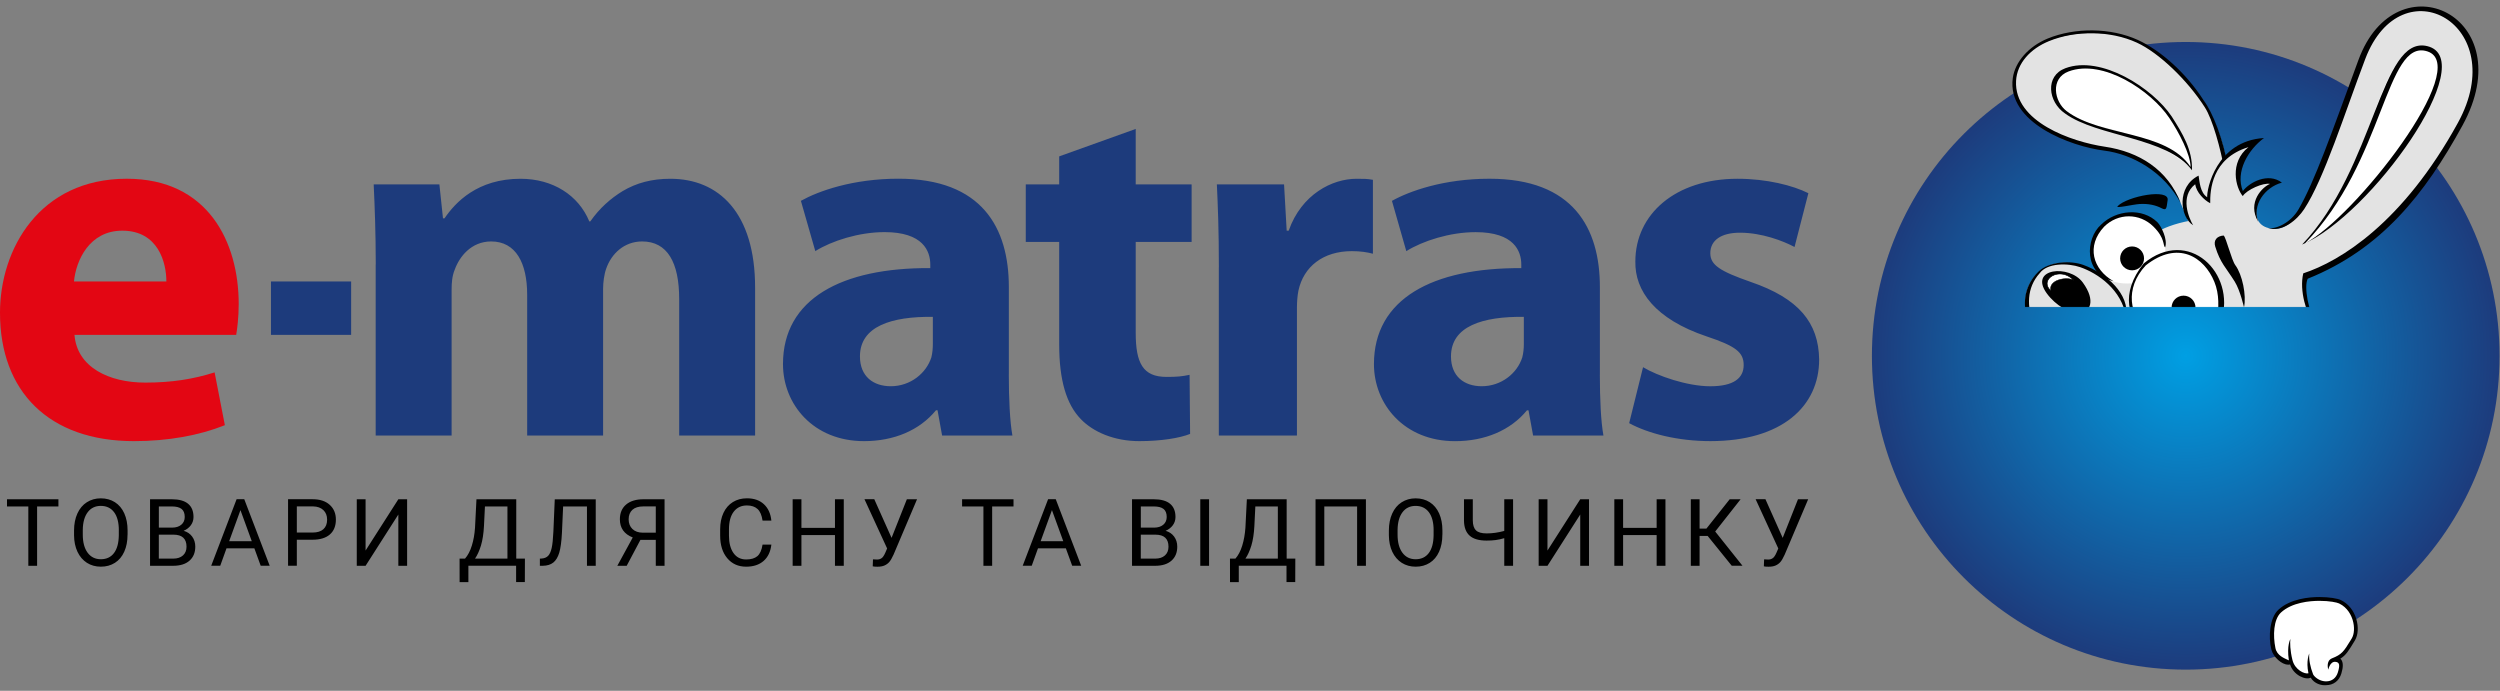 <svg xmlns="http://www.w3.org/2000/svg" viewBox="0 0 6753 1866"><rect x="0" y="0" width="6753" height="1866" fill="#808080" stroke="none"/><radialGradient id="a"><stop offset="0" stop-color="#009fe3"/><stop offset="1" stop-color="#1d3b7c"/></radialGradient><mask id="b" fill="#fff"><path d="m1700.775 947.6c0 191-63.2 367.3-169.8 509-5.4 7.2-10.8 15-16.2 23.4 12.9 92.7-104.2 295.3-219.8 356.7-57.7 30.7-106.6 25.9-114.2 28.8-7.7 2.9-27-46.5-39.9-61.6-21.2-24.5-33.2-42.2-43-38.9-58.4 20-171.5 32.7-247.5 32.7-272.2 0-511.8-130.7-666.9-330.2-31.1-39.9-96.1-9.6-126.4-50.6-110-148.9-30.7-148.6-10.8-208.5 27.2-82-40.9-169.9-40.9-260.9 0-292.6 148.3-550.6 373.8-702.9-25.9-80 67.6-154.9 134.3-175.9 190.1-59.8 196.3 39.5 274.4 33.6 21.5-1.6 43.3-2.5 65.2-2.5 149.2 0 289.3 38.5 411.1 106.2 9.7-82 168.3-293 325.6-166.6 218.2 175.2-75 368.5-20.1 455.1 83 131 131.1 286.4 131.1 453.1z" fill="#fff" fill-rule="evenodd"/></mask><circle cx="5904.1" cy="961.101" fill="url(#a)" r="847.7"/><g mask="url(#b)" transform="translate(5051.125)"><path d="m671.275 95.9c145.8 20.4 373.8 285.2 266.4 508.8-12 143.5-87.2 31.1-76.5 3.7 2.9-7.4-19.1-51.9-22-60.1-29.6-84.5-148.5-140.4-210.3-149-143.8-20.1-250.9-104.2-239.2-188s126.2-141.4 281.6-115.4zm-449.6 1321.4c20.7 57.8 75.4 126.8 127.2 123.3l24.8-127.1c-22.8-21.3-53.3-39.4-81.4-51.4-.2.7-.5 1.4-.7 2v.1l-.1.2c-.2.5-.5 1.1-.7 1.6l-.2.5c-.2.5-.5 1-.7 1.5l-.2.3-.8 1.5-.1.2-.9 1.5-.3.5-.9 1.5v.1c-.3.5-.7 1-1 1.5l-.2.3c-.3.5-.7 1-1.1 1.5l-.1.1c-.4.5-.8 1.1-1.2 1.6l-.1.1c-.4.5-.8 1.1-1.2 1.6l-.2.2-1.1 1.3-.1.2-.1.1-1.2 1.3-.4.4c-.8.9-1.7 1.8-2.5 2.7l-.4.4-1.2 1.2-.5.4-.9.8-.6.5-1.2 1.1-.8.7-.4.4-1.8 1.5-.1.1-1.1.9-1.1.9-.7.6-.7.5c-4.1 3-8.4 5.7-13 8.2-2.1 1.2-4.3 2.3-6.5 3.3-7.5 4.2-15.4 7.1-23.5 9.3z" fill="#e3e3e3"/><path d="m626.175 190.8c183.9 40 234.5 211.3 243.4 262.4 1.5 8.9-65.6-69.2-227.8-106.5-82.1-18.9-150.1-57.5-143.1-107.9s47.6-65.4 127.5-48z" fill="#fff"/><path d="m814.875 314.3c29.6 46.6 56.5 90.2 55 145.6-66.8-90.1-255.6-89.5-343.2-153.6-45.6-31.2-54.4-101.2 1.1-122 97-36.2 236.1 54.1 287.1 130zm-91.1-206.3c60.7 27.7 130.1 88.7 177.7 163.3 23.4 30.8 54 105.7 66.3 184.6l-2.7 2.4c-.3-1.6-6.7 5-7 3.4-11-60.3-32.3-139-53.6-171.9-46.7-73.2-124-147.2-183.3-174.5-72-33.1-165.9-33.5-237.8-4.1-49.7 20.4-86.2 59.4-88.7 107.4-5.8 110.4 150.2 164.4 239.3 177.6 93 13.7 170.3 61.7 205.2 152-44.8-83.3-129.4-131.8-206.7-141.4-88-10.9-263.5-74.7-246.6-196.2 6.1-43.3 42.3-85.2 94.5-106.6 73.6-30 169.7-29.6 243.4 4zm84.8 210.6c-49-72.9-178.7-160.6-272.1-125.6-49.7 18.6-39.4 81.3-5.1 107.3 91.7 69.5 269.2 51.7 334.7 150.7-.1-33.7-31.6-93.9-57.5-132.4z"/><path d="m374.875 1407.3c3.6-19.3 17.7-27.2 32-32 17.4-6 26.9 1.3 45.3 2 5 4.9 2.4 12.2 2.7 18.6 62.4-9.7 115.5-35.5 177.9-82.9l77.6-35.3 4.2-1.3c23.5 7.7 49 12.2 75 12.2 74.6 0 217-50.1 306.5-126l12.8 56.6c41.7 42.5 64.3 42.3 99 55.6l89.3 56.2 103.4 62.9 57.9 11.6s86.8 38 10.8 153c7.4-106.7-54.6-100.1-54.6-100.1-26.4.9-80.2 41.4-95.9 81.1-1.4 3.5-21.9-24.2-15.7-41.4l-92.3-68.8c32.5 130.6-14.6 311.9-116.4 398.3-245.4 51.2-483.9 41.8-563.7-71.2-29.9-76.3-52.1-152.6-36.9-228.9l-44 13.9c-2.6 15.8-23.8 30.5-57.3 34.4-21 8.3-43-2.9-44-32.2z" fill="#fff"/><path d="m646.675 1357.3c46.3-19.7 55.1-39.9 68.6-82.3 11.9-37.5-52.1-21.6-17.4-21.1 7.1.1-9.2 13.1-41.3 41.9-12.3 11.1 6.5 14.2-9.9 61.5z" fill="#fff"/><path d="m713.375 1278.5c2.9 0 5.7.1 8.6.2 21.4 6.3 44.3 9.9 67.6 9.9 9.5 0 20.1-.8 31.5-2.4 5.2.3 10.5.5 15.7.5-.1.3-.3.5-.4.8l-.4.8-.3.6-.3.8-.1.3-.3.7-.2.7-.3.9-.1.4-.2.8-.1.6-.1.5-.1.8-.1.5v.1l-.1 1v3.3c0 .4 0 .7.1 1.1l.1.6.1.9v.3l.2.9v.1l.1.6.1.6.2 1.1v.1l.1.2.2.9.3 1 .1.3.3.9v.1l.2.6v.1l.3.9v.1l.2.6.3.9.3.7.2.5.4.8c.4.9.8 1.7 1.2 2.6l.3.6.5 1 .1.2.3.6.3.6.3.6.7 1.3c-14 17.9-52.8 26.7-71.1 37-52.1 77.6-49.6 202.7-21.5 288.8-35.1 46.3-78.5 79.7-136.4 108.2-52.2-37-77-101.1-91.1-163.5 13-53.6 81.2-160.6 186.5-254.2-4.6-10.6-5.6-42 5.8-60.5z" fill="#009fe3"/><path d="m837.975 1284.8c-18.2 26.3 25.1 64.7 52.6 105.9 55.4-72 184.2-124.1 215.4-173.8 13.7-21.8-10.2-55.9-20.7-50.1-51.3 28.6-231.6 95.4-247.3 118zm-349.4-362.1c22.8 22.9 88.9 55.7 111.7 78.6 0 27.5-21.3 55.3-41 64.5-9 4.2-51.2 1.1-65.6-30.7-17.9-39.8-11.5-67.8-5.1-112.4z" fill="#fff"/><path d="m427.075 867.8c22.8 22.9 39.8 52.4 62.7 75.2 0 27.5-1.4 37.8-6.9 63.7-3.2 15.1-32.9 13.6-47.3-18.2-18-39.8-14.9-76.2-8.5-120.7z" fill="#fff"/><path d="m1092.275 618.1c44 1.4 76.1-47.1 105.2-118.3 100.8-246.3 160.3-550 355.2-459.2 248.3 115.6-114.1 623.3-373.9 704.4-20.2 91.1 46.9 200.3 136.5 186.1-13.9 43.1-70.1 57.4-102 52.1 36.3 23.9 56.8 27.1 78.2 28.1-24.4 33.8-80.4 88.1-129.9 71.9-57.5 118.3-273.6 205.4-372 205.4s-189.7-64.6-189.7-120.4 42.4-117.7 113.9-146.9c-16.3-11.4-28.6-24.9-37.6-39.6-29.3 22.1-39.4 27.6-107.1 13.3s-147.4-94.6-148.8-180.2c-.7-40.2 21.9-73.3 51.5-91.2 33.5-20.3 81-16.6 113.7.7 61.4 32.7 70.2 25.4 101.6 37.6 31-30.5 2.1-133.1 178.4-165.9-24.5-37.4-24.1-81.2 15.1-109.4 1.7 19.6 23.2 51.9 35.1 55.1 0-39.1 19.3-138.8 124.3-156-55.7 49.5-46.6 108.5-33.8 138.8 4-15.8 54.4-48 88.3-31.6-48.8 14.1-84.9 122.7-2.2 125.2z" fill="#e3e3e3"/><path d="m697.775 580.5c55.4 0 100.3 44.6 100.3 99.5 0 55-48 85.8-103.3 85.8-55.4 0-97.2-30.9-97.2-85.8-.1-54.9 44.8-99.5 100.2-99.5z" fill="#fff"/><path d="m826.075 677.1c65.5 0 118.7 56.9 118.7 127.1 0 24.9 3.1 49.6-8.6 68.1-21.2 33.7-68.6 52.2-110.9 52.2-65.5 0-117.9-50.1-117.9-120.3s53.2-127.1 118.7-127.1z" fill="#fff"/><path d="m574.975 763.2c36.1 49.7 19 80-7.3 82.8-26.2 2.8-66.6-21.2-90.1-53.6-49.5-68.2 61.3-78.9 97.4-29.2zm272.1 35.4c17.8 0 32.3 14.4 32.3 32.3 0 17.8-14.5 32.2-32.3 32.2s-32.3-14.4-32.3-32.2c-.1-17.8 14.4-32.3 32.3-32.3zm9.9 8.1c8.1 2.9 13.8 9.4 15.9 17.1-1.6-1.1-3.4-1.9-5.3-2.6-13.3-4.8-28 2.1-32.8 15.4-1.9 5.2-1.9 10.7-.5 15.7-9.8-6.3-14.3-18.7-10.2-30.1 5-13.4 19.6-20.3 32.9-15.5z"/><path d="m550.175 757.2c-17-11.1-69.8-1.6-61.2 28.4-34.6-31 24.9-68 61.2-28.4z" fill="#fff"/><path d="m490.275 787.8-1.9-1.7c-8.6-7.7-12.1-16.5-10.1-25 2.3-9.5 11.4-17.3 23.6-20.5 17.3-4.4 35.5 1.6 48.7 16l3.9 4.2-4.8-3.1c-10.6-6.9-37.1-5.9-51.8 5-5.6 4.1-11.5 11.4-8.3 22.6zm23-47.1c-3.7 0-7.3.5-10.9 1.4-11.7 3-20.3 10.4-22.5 19.4-1.3 5.2-.9 13.2 7.9 21.9-1.6-8.5 1.6-16 9.4-21.8 13.6-10 36.9-11.8 49.5-7-9.7-9-21.5-13.9-33.4-13.9z"/><path d="m1174.875 658c193.7-205.3 195.4-561.3 330.5-526.4 126.9 32.8-128.6 421.8-330.5 526.4z" fill="#fff"/><path d="m1167.275 660.6c197.8-207.9 211.6-566.6 338.1-536 147.3 35.6-152.6 458.1-338.1 536zm152.2-498.5c102-278.2 443.2-119.2 281 176.9-101.5 185.3-219.1 333.9-418 413.9-10.7 21.8 1.8 89.3 22.9 119 28.7 40.5 68 60.9 117.7 53-.5 54.5-68.7 68.1-94.9 63.1 15.7 18.6 43.9 21.2 72.9 19.8-14.5 45.2-81.5 93.9-136.7 74.6-68.8 155.5-358.9 268.7-508.7 170.1-58.9-38.8-74-83.7-45.7-142.5 18.8-39.1 51.5-70.6 91.3-88.2-11.4-10.1-17.8-18.5-27.1-30.5-18.8 14.1-43.7 17.6-68.9 15.3-9.1 50.4-49.6 93.5-108 48.1-9.2-7.2-15.9-27.3-18.3-37.3-15 24.8-42.1-19.2-46.9-27.5-18.2-40.1-19-100.8-8.3-131.7-10.9-41.6-6.8-86.7 31-124.1 28.7-28.4 87.2-31 121.6-18.5 63.1 22.9 125.8 79.1 115.6 141.4-11.2-74.3-76.7-119-124-135.3-33.4-11.5-89.2-11.8-109.5 16.3-71.1 78.6 1.5 207.8 82.5 243.5 41.7 18.4 92.5 25.2 131.2-4.1 94 122.2 234.2 112.3 316.8 45.5-14.8-11-23.2-27.5-22.7-48.3 8.9 18.8 19.1 31.4 31.7 40.6l.4-.4-.3.5c15.1 10.9 33.7 16.8 57.9 22.1-25.4 2.7-47.5-1.8-63.3-11.9-114.9 208.6-282.7 210.7-352.7 161.8-20.4-14.3-33-80.7 35.5-141.6-24.8 17.1-45.1 39.7-58.6 67.6-26.7 55.4-12.6 96.1 43 132.7 149.3 85.8 418.8-23.3 499.7-167.6 50.6 16.5 96.9-28.4 124.5-63.9-41.4-.3-64.5-18.8-88.1-38.3 40.6 6.8 94.6 1.7 113.4-40.8-44.8 4-85.3-24.1-110.2-59.2-19.4-27.4-40.1-90.7-28.7-137.8 99.9-32.8 269.1-136.1 417.7-406.6 145.9-265.4-152.4-430.1-250.2-172.7-56 147.5-111.2 323.9-165.1 405.9-18.9 28.8-59.4 63.9-98.4 50.7 22.8 5 62.8-15 83.2-50.2 43.2-74.4 88.7-204 161.8-403.4zm-732.1 842.1c-17.7-3.4-34.9-9.1-49.6-15.6-14.4-6.4-28.4-14.8-41.5-24.9-4.6 21-9.5 55.8 3.3 76.1 11.2 17.7 31.8 24.4 44 24.7 29.4.6 39.4-29.3 43.8-60.3zm-106.6-53.9c-19-17.8-35-39.1-46-62.1-2.5-4.4-4.9-9-7.3-13.6-5.5 30.7-2.9 73.4 12.7 107.8 5.7 12.4 28.7 45.9 37.7 15.3 3.8-13.4 4.1-28.5 2.9-47.4zm568.2-350.8c-31.5-53.5 12.2-95.4 31.7-102.7-17.8-4.1-63.3 15.8-73.6 32.9-19.1-22.3-37-90.7 15.4-132.3-100.3 30.6-103.7 117.5-103.4 151.5-16.9-8.5-37.1-29.3-40.6-51.2-42.2 33-16.8 91.9-5.5 110.7-36.1-22.2-45-104.1 14.7-134 2.8 16.1 3.9 45.8 23.3 58.4-1.8-20.1 23.7-152 153.4-160-42.5 31.4-78 90.8-57.1 143.3 17.8-23.6 68.1-51 105.5-22.8-46.8 12.6-81.3 61.4-63.8 106.2zm126.4 57.5c132.2-67.2 454.5-478.8 330-518.3-112.2-35.7-115.8 298.7-330 518.3z"/><path d="m708.075 665.7c17.8 0 32.3 14.4 32.3 32.3 0 17.8-14.5 32.2-32.3 32.2s-32.3-14.4-32.3-32.2c0-17.9 14.5-32.3 32.3-32.3zm4.8 7c14.8 5.3 17.4 7.4 19.5 15-13.9-9.1-49.2 4-42.7 23.8-14.7-17.6 8.5-44.1 23.2-38.8z"/><path d="m802.575 1125.6c-.7.3-25.4 15.5-40.3 32.2 6.3-18.7 21.6-30.9 37.2-39.1-44.5-63.7-207.2 84.9-75.1 84.2 51-.3 93.9-3.9 162.8-60.8-22.5-31.4-51-31-84.6-16.5z" fill="#e30613"/><path d="m854.975 1482.9c-22-6.7-17.4 49.3-14.3 51.7 10.9 8.4 152.5 43.9 170.3 38 22.4-7.5 26.3-38.7 21.5-47.9-5.7-11.1-55.5-9.8-97-18.2-38.9-7.9-69.6-26-80.5-23.6z" fill="#009fe3"/><path d="m854.775 1522.3c1.1-.3 3.4-1.1 6.4-2.2 10-3.5 27.3-9.6 33.9-9.6 3.8 0 6 1.5 6 4.9v.5c-.2 2.4-1.9 5.1-3.6 7.8l-.4.6c7.7-.2 15.1-2.2 22.7-4.3 1.9-.5 3.8-1 5.4-1.5 6.3-1.7 9-.9 9.7 1.8.8 3-1.4 4.3-4.3 6.1-2.1 1.3-5.1 2.6-5.1 2.9 0 .7 1.6-1.3 6.5-1.3 1.1 0 5.3-.9 9.5-1.7 7.2-1.4 15.1-2.5 18.2.8 1.2 1.3 1.8 2.8 1.5 4.6.4-.2.9-.3 1.4-.4 4.8-1.3 10.8-2.9 16.1-2.9 7.8 0 14 3 14 13.1 0 .8.2 1.5.4 1.9.5.8 1.7 1.3 3.2 1.5 2.1.3 4.6.1 7.2-.4 4.5-1 8.7-2.9 10.6-4.7l5.4 5.4c-2.8 2.8-8.6 5.5-14.4 6.8-3.4.7-6.9 1-10 .5-3.7-.5-6.7-2.1-8.6-5.1-1-1.6-1.6-3.6-1.6-5.9 0-4.2-2.8-5.5-6.3-5.5-4.4 0-9.8 1.4-14.1 2.6-5 1.3-8.9 2.4-11.3.7-2.3-1.7-2.7-3.9-.7-7-2.1.2-5.9.9-9.5 1.6-4.5.9-8.5 1.8-11 1.8-10.6 0-14.1-2.7-14.1-6.4 0-.3 0-.6.1-.9-8.3 2.2-16.6 4.1-25.7 3.4-3.4-.3-4.7-2.1-4.5-5.1.2-2.1 1.7-4.6 3.3-7.1l.6-.9c-7.1 1.4-19.8 5.9-27.8 8.7-3.1 1.1-5.5 1.9-6.7 2.3zm72.7-.1c-.2-.6-.2-.6-.2-.3.3.9.5 1.6.2.3zm26.6 10-.1-.1c.2.3.3.4.1.1z" fill="#fff"/><path d="m1050.275 1487.1c24.8-66.5 58.8-122.7 18-133.5-35.2-9.3-67.4 89-75.4 132.3 25.1 6 45.3 3.1 57.4 1.2z" fill="#e30613"/><path d="m1058.475 1466.1c13.4-33.1 26.8-62.4 28.6-83-28.9 10.3-45.4-6.9-49.5-12.6-14.5 19-27 50.4-35.4 78.2-4.7 13.1 46.6 27.9 56.3 17.4z" fill="#009fe3"/><path d="m696.875 1362.3c-33.4 47.8-82.1 81-122.5 169.8-31.1 68.3-25.9 101.2-36 61.5-6-23.9 40.5-97.1 71.1-141.5 12-17.4 67.1-74.8 87.4-89.8zm26.4-20.2c-9-9.4-13.4-64.5 6.8-52.7 9.1 5.3 1.2 14.9-.1 24.5-1.9 15.9-3.2 31.9-6.7 28.2z" fill="#fff"/><path d="m680.775 1618.6c13.2-32.4 13.8-77-29.3-86.1-44-9.3-81.4 21.2-88.3 53.3-15.7 73.7 59.5 91 105.7 74.4l-4.6-28.6c-21.2 2.6-76.4 3.5-71.8-28.5zm-78.6-41.6c3.2-10.1 18.2-22.3 34.8-18.8 18.1 3.8 15.5 19.9 13.5 29.5z" fill="#e30613"/><path d="m1011.875 1591c-49.7-6.5-133.1-23.8-176.2-44.8-9.4-4.6-18.7-27.9-2.3-58.5-6 20.9-4.6 49.5 1.5 51.9 44.4 17.6 147.4 44.6 178.5 42.7 9.3-.6 29.4-14.9 28.8-49.2.9-.2 8.9 22 1.2 38.6-4.6 10-21.3 20.6-31.5 19.3zm-22.4-107.7c6.6-34.6 19.2-70.3 33.7-102 8.6-18.8 35.7-37.3 52.9-30.2 8.4 3.4 16.9 9.1 15.9 27.9 63 4.2-3.6 76.8-29.8 111.6-10 13.3-1.7 20.1 13.1 23.7l-6.3 16.1c-17.8-6.7-18.2-20.5-13.6-37-37.1 6.2-153.9-10.6-209.4-44.3 34.7 11.1 106.2 28.5 143.5 34.2zm100.5-93.2c-5.5 30.2-24.1 65.3-34.1 94.4h.1c7.9-12.8 69.8-91.5 34-94.4zm-7.8-.1c-15.6 4-31.3 0-44.4-13.4-15 21.7-24.2 47.5-31.8 72.5-3.3 10.9 40.9 21.5 49.2 14.7 9.9-24.1 21.9-48 27-73.8zm-37.4-22.3c9.6 12.8 23.8 17.1 38.6 12.5.7-28.6-25-27.6-38.6-12.5zm6.8 105.3c-14.7 2.3-37.3-3.3-48.6-13.4-2.1 7.7-4.1 15.5-5.7 23.4 16.7 3.5 33.4 3.3 50.1.7 1.4-3.6 2.8-7.2 4.2-10.7z"/><path d="m1067.975 1360.6c-19.8 16.9-25.5 30-41 64.1-11.9 26.2-12.2 72.1-20 47.9-2.9-9 19.7-73.5 31.5-90.6 4.6-6.6 18.9-20.6 29.5-21.4z" fill="#fff"/><path d="m776.675 600.6c9.5 9.5 28.5 46.2 20.6 67.7-6.4-5.2.5-24.4-31.3-56-37.6-37.3-95.7-37.3-133.4 0-49 52-30.9 115.5 25.4 147.3-81.5-19.2-76.1-115.5-33.8-152.7 40.6-40.3 111.8-46.6 152.5-6.3zm-107.7-43.7c-7 7.2 40.8-4.7 59.5-5.8 23.6-1.4 43.2 3 59.1 11.3 14.7 7.8 13.3-1.5 16.5-21.7 5.2-32.6-108.9-10.7-135.1 16.2zm286.4 79.3c-17.8 1.3-28.1 12.4-22.7 29.9 13.7 44.6 28.9 56.5 52.6 94.5 15.1 24.2 25 70 25.1 69.4 7-32.3-4.6-88.2-23.4-113.6-10.3-13.8-25-75.1-31.6-80.2zm-6.1 230c-22 76.1-136.9 76.5-200 34.6-52.5-34.9-74.8-107.7-9.9-189.1 121.3-100.1 249.9 26 209.9 154.5zm-204.3-149.3c-58.3 62.5-42.8 137.8 2.9 172.2 46.7 35.2 152.3 55.7 188.5-24.3 6.6-31.7 7.5-70.3-6-103.3-27.6-67.5-98.4-113.5-185.4-44.6zm566.5 814.4h-.6c-2.8-.3-4.8-2.9-4.5-5.7 3.1-27.9 8.4-54.2 37.4-68.4 2.5-1.2 5.6-.2 6.9 2.4s.2 5.6-2.4 6.9c-24.4 11.9-28.7 34.4-31.7 60.3-.3 2.5-2.5 4.5-5.1 4.5z"/><path d="m1437.775 1404.6c-60.2-20.1-214-129.2-246.8-140-26.9-8.9-49.3-21.4-67.6-37.1 4.2-9.5-11-28.8-13.8-38.2-2.3-7.6-5.3-19.3-9.3-25.7l-.8-3.8-2.7 2.4-.1.1-.2.2-.5.4-.1.1-.1.1-.4.3h-.2l-.1.1-.1.1-.1.1-.1.1-.3.3-.1.1-.1.1-.1.1-.2.2-.1.1-.1.1-.1.1-.1.1-.1.1-.2.1-.1.1-.1.1-.1.1c-3.7 3-7.4 6-11.3 9 .9.1 1.7.3 2.5.6 11.3 4.3 10.4 9.7 13.1 18.6.8 2.8 2.6 6.2 4.2 9.8l3.6 15.9c-.2.5-.4 1-.7 1.5-154.9 89.5-190.3 152.5-221.2 151.6-12.5-.4-55-66.3-41.8-85.3 1.1-1.5 3-3.3 5.6-5.3l-7.5 1.5h-1.3l-.6.1h-.1l-.5.1h-.4l-.3.1-.3.1h-.1l-.8.2h-.1l-.3.1h-.6c-1.6.3-3.2.6-4.8.8 1.3.4 2.6.9 3.8 1.4-4.2 9.6-2.2 22.7 2.8 36.5-1.1 1.3-2.3 2.6-3.6 3.9-43.8 34.2-154.7 51.6-116.4-44.4 3.6.1 9.7-.2 17.4-.7-5.3-1.3-10.5-2.7-15.6-4.3h-.1l-1.5-.5h-.1l-1.7-.5h-.1l-.3-.1h-.1l-.3-.1h-.1l-.2-.1h-1.4l-.2-.1-.8 1.3c-4.1 6.7-6.9 14.8-8.4 23.2-2.1 3.8-4.6 7.4-8.1 12.1-8.1 10.8-26 22.9-43.9 31.3 4.9-9.5 1.8-38.3 4.1-43 1.1-1 19.8-20.5 36-33.2-1.4-.6-2.9-1.3-4.3-2-4.2 3.8-9.7 8.7-16.3 14.5-4.4 3.9-9.2 8.2-15.3 13.6-2.2 1.9-3.8 4.5-5 7.5-41.8 23.9-91.5 57.7-106.1 64.5-27.5 12.8-55 21.3-84.1 26.3v-.6c1.7-21.4-12.9-13.9-28.2-17-18.5-3.7-31.6-3.4-46.2 9.2-6.4 5.5-11.2 13-13.2 23.5-21.7-18.9-47.7-34.3-67.4-43.5-2.3-1.1-4.5-2.1-6.8-3.1.2-.9.5-1.8.7-2.7h-7.9c-.6 2.4-1.3 4.5-2 6.1-15 36.3-63.2 51-100 52.1h-1.9v13.1h2.1c9.7-.3 20.2-1.8 30.6-4.5 14.5 34.7 40.5 69.3 58.5 86.7 19.3 18.7 43.5 33 67.7 33.3.9 10.6 3.8 19.9 9.6 26.9 20.4 24.5 74.8 5 91.7-14.3 3.1-3.6 5.6-7.8 6.9-12.4 13.8-6.7 25.1-8.8 35.3-7.7-12.8 91.9 7.1 177.6 39.6 224.9-.5-.5-1-.9-1.5-1.4 14.4 41.4 36.5 79 66.1 112.7 7.8 102.3-5.4 238.7-44.9 285.3 14.5 36.7 138.4 83.1 194.9 40.5-45.6-112.5-2.2-230.4 29-268.3 5.2 3 44.8 3 66.6 2.5 23.6 54.3 37.7 176.6 9.7 265 65.6 26.6 161.1 6.3 182.3-49-39.1-101.4-42.6-176.7 11.3-251.8 15-20.8 38.1-44.4 59.2-68.9 6-4.1 24.5-17.8 30.9-20.2 66.2-24.7 66.8-119.3 83.9-181.9 17.9-65.4 21.2-118.9 6-183.3 18.9 10.5 51.9 38.5 80.4 66.2 13.6-33.8 213.7-78.7 135.4-104.8zm-673.5-42.5c-13.9 22-23.3 46.6-29.4 71.8-17 70-10.3 151.9 9.6 214-17 22.2-36.1 41.4-57.8 58.5s-60.5 37.6-76.4 41.2c-21-4.9-40.5-37.5-54.4-64.7-13.3-26.1-21.3-51.6-28.2-80.3-1.5-6.2-.9-14.2.8-20.1 26.8-91.2 111.8-177.3 177.6-236.7 16.4 18.6 38.1 18 58.2 16.3zm-419.8 170.1c-21-1.6-41.7-14.8-58.5-31-20.7-20-45.7-52.1-49.6-83 23.1-9.3 44.1-24.6 55.2-45.2 22.4 7.2 53.9 21.6 78.7 40.5-4.5 31.1-24.2 80.7-25.8 118.7zm95.2-6.8c-.1 10.6 1.8 18.8-6.2 27.9-10.5 7.2-38.3 16.9-60.1 13.5-41.3-6.4 5.5-128.9 5.2-158.7 1.6-8.7 5.6-14.8 10.7-19.2 12.8-11.1 22.6-9.8 38.6-6.5 10.6 2.1 24.2-5 23.2 7.9-.2 1.9-.3 3.8-.2 5.8-5 25.2-10.8 76.7-11.2 129.3zm12.9 8.9c-7.4-45.1-3.3-90.6 5.6-135.1 30.6-5 59.3-13.9 88-27.2 7.3-3.4 36.4-19.8 43.7-23.8-27.3 23.1-51.7 59.2-63 82.2-16.3 33.3-31 62-36.5 90.6-12.9.7-25.4 6.5-37.8 13.3zm848.1-40.8c-22.7-24.1-70-64-94.9-69.6 16.7 67 15.8 133.6-2.4 200.2-17.1 62.4-14.8 117.2-76.6 164.4-65.2 49.7-395.6 85.1-520.4 20.8-23.1-11.9-50-30.1-62.8-48.7-117.2-169.3-13.4-376.2 103.5-453.1-1.8 8.4-2.4 19-3.8 30.7-.7 5.7-3.4 18-.1 20.3 3.8 2.6 15.9-3.3 20.5-5.4 15.5-7.2 27.3-14.3 37.5-25.6.3 2.3.7 4.5 1.1 6.7.3 1.4.7 2.7 1.1 3.9-73.9 66.1-147.3 143.2-181.1 240.6-3 8.6-4.3 16.5-2.2 25.3 6.9 29.2 15.4 55.3 29.2 82.4 10.6 20.8 41.6 77 68.9 72 29.3-6.6 144.2-79.3 141.6-111.5-28.8-96.7-32.9-192.6 16-280.7 19.8-9.4 47.1-18.5 64.7-32.2 13.4 28.4 36.3 55.9 42.6 56.2 16.2 1 101.3-78.3 116.4-89.6 52.5-39.7 74.3-51.1 116.8-69.2 19.6 17.2 43.5 31 72.6 40.5 32.7 10.8 179.8 128.9 226.8 128.1-57 11.3-85.6 20.6-115 93.5z"/><path d="m1437.275 1574.4c-58.6 10.7-78.8 25.8-109.8-15.4s-35.6-94.7 6.2-136.4c41.9-41.7 172.1-45.4 166.3 59.8-3.5 64-34.4 86.8-62.7 92z" fill="#fff"/><path d="m1372.175 1591.3c-19.1 0-33.2-8.5-48.8-29.2-36.2-48.2-33.6-103 6.7-143.1 17.5-17.5 49.7-28.8 81.8-28.8 30.1 0 55.8 9.6 72.4 27.1 15.3 16.2 22.3 38.2 20.8 65.3-4.1 74.4-43.7 92.6-67 96.8-10.5 1.9-19.9 4-28.1 5.8-15 3.4-26.9 6.1-37.8 6.1zm39.7-190.8c-29.6 0-58.9 10.1-74.6 25.8-43.5 43.3-31.5 95.4-5.8 129.7 15.7 20.9 27.5 25.1 40.6 25.1 9.8 0 21.2-2.5 35.7-5.8 8.4-1.9 17.8-4 28.5-5.9 20.3-3.7 54.8-19.9 58.5-87.3 1.3-24.2-4.7-43.6-18-57.7-14.5-15.4-37.6-23.9-64.9-23.9z"/><path d="m1325.875 1664.4c29.1-11.8 158.5-64 141-156.5s-107-37.5-139.4 13.1c-11.1 17.4-41.6 88.4-68 89.4 41.4-1.5 62.1 8.8 67.1 41.3-.1 4.3-.3 8.6-.7 12.7z" fill="#e3e3e3"/><path d="m1320.375 1672.2.5-8.2c.3-3.9.5-7.9.7-11.9-4.2-26.3-19.4-36.6-54.3-36.6-2.4 0-4.9 0-7.4.1l-.4-10.3c17.8-.7 41.4-45.3 54-69.3 4.1-7.7 7.3-13.8 9.8-17.7 20.5-32.2 62.6-65.4 97.5-65.4 18.7 0 42.8 9.4 51.2 54.1 8.3 44-9.9 107.8-143.9 162.1zm-40.7-66.5c31.9 2.7 47.7 16.7 52 45.3l.1.5v.5c-.1 1.5-.1 3-.2 4.5 95.9-40.4 140.9-91.4 130.3-147.6-5.7-30.4-19.6-45.7-41.1-45.7-30.9 0-70.2 31.5-88.9 60.7-2.3 3.6-5.6 9.8-9.4 17-11.1 21-26.3 49.8-42.8 64.8z"/><path d="m1326.675 1692.5c-21.6 23.9-50.8 18.2-74.6-13.8-23.8-32.1-29.5-49.6-7.9-73.5s61.6-23.4 85.4 8.6c23.8 32.1 18.7 54.8-2.9 78.7z" fill="#fff"/><path d="m1296.975 1712.4c-16.9 0-34.3-10.9-49-30.6-24.4-32.9-31.8-53.2-7.6-80 10.6-11.8 25.9-18.5 41.9-18.5 19.7 0 38.5 10 51.5 27.5 23.3 31.4 22.4 56.9-3.2 85.2-9.8 10.7-21.4 16.4-33.6 16.4zm-14.7-118.9c-13.3 0-25.4 5.4-34.2 15.1-18.1 20-16.4 33.8 8.2 67 12.7 17.1 27.1 26.5 40.7 26.5 9.4 0 18.1-4.4 26-13 18.5-20.5 26-40.6 2.6-72.2-11.1-14.9-26.9-23.4-43.3-23.4z"/><path d="m294.875 1326.2c3.4-29.1 0-50.6-6.7-72.8-23.7-78.9 53.3-102.6 53.6-142.9.2-40.3-48.6-33.8-67.1-19.5-32.4 25.1-40.7 51.6-46.1 83.5-22.7-27.7-51.7-39.5-98.2-24.6-39.7 12.7-42.3 43.5-27.5 62.1-28.9 6.9-43.8 45.7-22.6 66.5-33.5 21-11.6 80.8 18.5 110.1 15.3 14.9 40 28.5 69.1 33 1.1 31 47.8 35 75.1 25.9 23.9-7.9 45.8-31.1 57.8-54.5 18.4-36.1 15-66.8-5.9-66.8z" fill="#fff"/><path d="m214.875 1456.8c-14 0-28.2-2.9-38.2-9.9-7.6-5.3-12.2-12.4-13.6-20.9-26.1-4.7-50.7-16.9-67.9-33.7-20.1-19.6-39.7-56.5-36.5-86.2 1.3-11.9 6.1-21.6 14.2-28.4-7.3-9.8-9.5-22.8-5.9-35.9 4.1-14.7 14.7-26.9 28-32.5-5.5-9.7-6.9-21.1-3.8-31.4 4.5-14.8 17.9-26.5 37.7-32.8 40.5-13 71.5-7.2 96.6 18.4 6.3-30.9 17.1-54 46.1-76.4 13.9-10.8 40.5-16.5 57.9-8 8 4 17.5 12.6 17.401 31.5-.1 17.2-12.2 31.2-25.1 46-20 23-42.6 49.2-28.7 95.4 7.5 24.9 9.7 45.4 7.4 69.8 5.4 1.3 9.8 4.5 12.8 9.4 8.3 13.6 5.3 38.1-8 64.1-13.8 27-37.6 49.3-60.7 57-8.6 2.8-19.1 4.5-29.7 4.5zm-47.7-308.3c-10.7 0-22.4 2.1-35.3 6.2-21.2 6.8-28.6 18-31.1 26.1-2.8 9.3-.6 19.7 6 28 1.1 1.4 1.4 3.2.8 4.8s-1.9 2.9-3.6 3.3c-12.8 3.1-23.5 13.9-27.3 27.5-3.2 11.7-.6 22.8 7.1 30.4 1.1 1.1 1.7 2.6 1.5 4.2-.2 1.5-1 2.9-2.4 3.8-8.2 5.2-13 13.3-14.2 24.3-2.5 23.3 11.9 56.8 33.5 77.9 16.3 15.9 41.1 27.7 66.3 31.6 2.4.4 4.2 2.4 4.3 4.8.3 7.2 3.4 12.8 9.6 17.2 14.4 10 41.2 9.9 58.8 4.1 20.7-6.9 42.2-27.3 54.9-52 13.1-25.6 13.6-45.6 8.4-54.1-2.2-3.5-5.3-5.2-9.6-5.2h-.1c-1.4 0-2.8-.6-3.8-1.7s-1.4-2.5-1.3-4c2.9-25.1 1-45.6-6.5-70.7-15.5-51.6 10.1-81.2 30.8-105 12.1-13.9 22.5-26 22.602-39.4.098-10.9-3.902-18.4-11.802-22.3-13.4-6.6-35.9-1.8-47.2 6.9-32.5 25.2-39.4 52.3-44.2 80.3-.3 2-1.8 3.6-3.7 4.1s-4-.1-5.2-1.7c-16-19.8-34.4-29.4-57.3-29.4z"/><path d="m154.975 1354.9c-2.4 0-4.8-.3-7.1-.9-11.5-3.1-19.8-12.8-22.9-26.7-.6-2.7 1.1-5.4 3.9-6.1 2.7-.6 5.5 1.1 6.1 3.9 2.2 10 7.9 17 15.6 19 6.4 1.7 13.1-.3 17.8-5.4 7.7-8.4 8.6-23.1 2.4-40.2-.9-2.4.2-5.1 2.5-6.3 2.3-1.1 5.1-.4 6.5 1.8 2.8 4.3 6.2 6.4 10.2 6.1 5.8-.3 12-5.3 15.8-12.7 2.9-5.8 8.4-21.3-4.2-40.6-1.3-1.9-1.1-4.5.5-6.2 1.5-1.7 4.1-2.2 6.1-1.1 8.7 4.5 15.3-1 18.6-4.7 10.3-11.9 13-36-2.3-57.4-1.6-2.3-1.1-5.5 1.2-7.1s5.5-1.1 7.1 1.2c18.5 25.9 14.9 54.8 1.7 69.9-5.4 6.2-12.1 9.6-19 9.9 5.8 13.8 5.7 28.5-.5 40.7-5.5 10.8-14.8 17.7-24.3 18.2-2.2.1-4.3-.1-6.3-.7 2.4 14.7-.5 27.4-8.3 36-5.8 6.2-13.4 9.4-21.1 9.4z"/><path d="m205.775 1249.2c-1.8 0-3.5-.9-4.4-2.6-17.5-30.6-38.2-44.3-97.3-29.7-2.7.7-5.5-1-6.2-3.7s1-5.5 3.7-6.1c56.7-14.1 86.1-4.7 108.6 34.5 1.4 2.4.6 5.5-1.9 6.9-.8.5-1.6.7-2.5.7zm-26.2 64.4c-2.2 0-4.2-1.4-4.9-3.6-4.9-16-13.5-27-25.3-32.6-16.3-7.7-39-5.8-67.2 5.7-2.6 1.1-5.6-.2-6.6-2.8-1.1-2.6.2-5.6 2.8-6.6 31-12.6 56.4-14.5 75.4-5.5 14.6 6.9 24.9 19.9 30.7 38.8.8 2.7-.7 5.5-3.3 6.4-.6.2-1.1.2-1.6.2zm-65.3 33.1c-5.1 0-10.3-1.1-14.3-3.8-2.3-1.6-3-4.7-1.4-7s4.7-2.9 7-1.4c3.1 2.1 9.4 2.7 14.6 1.4 3.4-.9 4.7-2.1 4.8-2.4.7-2.7 3.5-4.3 6.2-3.6s4.3 3.5 3.6 6.3c-.7 2.6-2.8 6.2-9.1 8.6-3.2 1.2-7.3 1.9-11.4 1.9zm65.3 45.4c-1.8 0-3.5-.9-4.4-2.6-9.8-17.2-11.1-35.3-3.8-55.3.9-2.6 3.8-4 6.5-3.1 2.6 1 4 3.9 3.1 6.5-6.2 17.3-5.3 32.2 3.1 46.9 1.4 2.4.5 5.5-1.9 6.9-.9.5-1.7.7-2.6.7zm4.5 35.8c-5.4 0-11.1-.4-17-1.3-2.8-.4-4.7-3-4.3-5.8s3-4.7 5.8-4.3c34.8 5.2 61-8.1 76.8-20.1 27.2-20.6 41.9-50.5 44.4-70.9.3-2.8 2.9-4.8 5.7-4.4 2.8.3 4.8 2.9 4.4 5.7-3.4 27.5-22.4 58-48.3 77.7-14.8 11.3-37.7 23.4-67.5 23.4z"/></g><path d="m6354.5 1728.5c15.3-25.1 5.5-81.8-36.4-101.7-18.2-8.6-114.7-18.8-162.6 25.4-22.8 21-20.4 70.1-13.1 103.2 2.9 13 30.6 47.1 42.2 32.6 3.9-4.8-2.1-26.3.4-45.9-4.4 34.3 2.2 67.9 39.1 81.3 9.7 3.5 20.5 12.6 11.6-34.5 4.3 22.8 7.2 28.7 8.8 33.2 10.2 28.8 62.2 31.9 72.8-3.2 16.7-55.4-29.5-46.5-28.5-15.3 0 0-2.2-14.9 9.6-19.2 29.4-10.4 34.4-20.2 56.1-55.9z" fill="#fff"/><path d="m6283.2 1850.8c-12.7 1.3-31.9-4-41.5-20.3-13.4 7.4-47-6.6-55.9-36.1-2.4 1.7-2.8.9-5.8.9-16.1 0-39.5-20.1-44.7-41.1-8.3-34-4.5-85.5 19.1-107.2 32.3-29.8 83.3-34.3 110.8-34.3 26.6 0 49 4 57.4 8 20.2 9.6 35.2 27.8 42.2 51.4 6.4 21.4 5 43.4-3.6 57.6l-2.9 4.8c-14.4 23.7-21.7 35.7-36.6 44.7.9.8 1.7 1.6 2.4 2.6 5.5 7.5 5.7 20 .5 37.1-5.8 20-21.3 31.9-41.4 31.9zm-35-29.2c1.1 2 2.4 3.7 3.8 5.2 8.2 8.6 19.8 13.7 31.3 13.7 15.5 0 27.1-8.9 31.8-24.5 5.7-18.9 4.9-26.8-6-28.2-15.6-2-19.9 21.1-19.9 21.1-.2-.4-7.4-23.7 10.2-30.7 25.9-10.3 31.3-17.7 50.3-49l2.9-4.8c7-11.6 8-30.9 2.5-49.3-3.6-12-13.2-33.9-36.8-45.1-5.8-2.7-25.2-7-53-7-26 0-74.1 4.1-103.9 31.5-20.4 18.8-21.9 62.4-15 96.1 4.2 20.5 23.5 27.2 36.3 33.2-6.1-40.3 4.1-57.6 4.1-57.6-1.2 9.6-1 30.4 5.6 56.8s33 38.7 43.2 35.7c-7.2-33.5 2.2-53.5 2.2-53.5-1.4 16.5 2.6 36.3 10.4 56.4z"/><path d="m201.2 904.6c6.8 87.2 92.8 128.9 191.3 128.9 72.2 0 130.4-9.6 187.2-27.6l27.7 142.6c-69.3 27.8-153.9 43.1-245.4 43.1-230.3 0-362-134.5-362-346.8 0-172 106.8-362 342.5-362 219.2 0 302.3 170.8 302.3 338.6 0 35.9-4.1 67.7-6.8 83.2zm248.2-144.3c0-51.3-22.1-137.2-119.2-137.2-88.7 0-124.9 80.3-130.4 137.2z" fill="#e30613"/><path d="m1015 714.5c0-84.7-2.8-156.6-5.6-216.4h177.5l9.7 91.6h4.2c29.1-42.9 88.8-106.8 205.2-106.8 87.4 0 156.6 44.4 185.8 115.1h2.8c25-35.9 55.4-62.3 87.3-81.8 37.6-22.3 79-33.3 129-33.3 130.3 0 228.8 91.4 228.8 294v399.5h-205.1v-369c0-98.4-31.9-155.2-100-155.2-48.5 0-83.1 33.1-97.1 73.4-5.6 15.3-8.4 37.6-8.4 54v396.8h-205.1v-380.1c0-85.9-30.6-144.1-97.3-144.1-54 0-85.9 41.5-98.3 76.1-7.1 16.6-8.5 36.2-8.5 52.9v395.2h-205.1v-461.9zm1710 297c0 65.1 2.9 127.5 9.7 164.9h-189.9l-12.3-68.1h-4.3c-44.4 54.2-113.6 83.3-194.2 83.3-137.4 0-219-99.8-219-208.1 0-176.2 158-260.7 397.9-259.3v-9.7c0-36.1-19.4-87.5-123.4-87.5-69.4 0-142.9 23.6-187.2 51.3l-38.9-135.8c47.2-26.4 140.1-59.8 263.6-59.8 226.1 0 298.1 133.1 298.1 292.7v236.1zm-205.2-155.6c-110.9-1.3-196.9 25-196.9 106.8 0 54.2 36.1 80.6 83.3 80.6 52.7 0 95.7-34.8 109.6-78 2.7-10.8 4-23.4 4-35.8zm548-507.6v149.8h151v155.5h-151v245.3c0 81.8 19.3 119.2 83.1 119.2 29.2 0 41.7-1.3 62.4-5.6l1.4 159.6c-27.8 11.1-77.6 19.5-137.4 19.5-67.9 0-124.7-24.9-158-59.7-38.9-40.1-58.2-105.4-58.2-201v-277.3h-90.3v-155.5h90.3v-75.7zm224.6 373.2c0-99.9-2.7-165.1-5.4-223.4h181.5l7.1 125h5.4c34.7-98.6 117.9-140.2 183.1-140.2 19.3 0 29.1 0 44.4 2.8v199.7c-15.3-4.1-33.2-7-56.9-7-77.6 0-130.3 41.7-144.3 106.8-2.8 14.1-4 30.8-4 47.1v344.1h-211v-454.9zm1029.1 290c0 65.1 2.8 127.5 9.7 164.9h-190l-12.4-68h-4.2c-44.3 54.1-113.7 83.3-194.3 83.3-137.2 0-219-99.8-219-208.1 0-176.2 158-260.7 398-259.3v-9.7c0-36.1-19.2-87.5-123.3-87.5-69.5 0-143 23.6-187.3 51.3l-38.8-135.8c47.1-26.4 140.1-59.8 263.6-59.8 226 0 298.1 133.1 298.1 292.7v236zm-205.3-155.6c-111-1.3-196.8 25-196.8 106.8 0 54.2 36 80.6 83 80.6 52.9 0 95.9-34.8 109.6-78 2.8-10.8 4.2-23.4 4.2-35.8zm322 136c38.7 23.4 119.2 51.5 181.7 51.5 63.7 0 90.1-22.4 90.1-57.1 0-34.6-20.9-51.2-99.8-77.5-140.1-47.1-194.3-123.5-192.8-202.4 0-127.7 108-223.5 276-223.5 79 0 149.7 18.1 191.4 39l-37.4 145.3c-30.8-16.5-88.9-38.6-147.2-38.6-51.4 0-80.3 20.8-80.3 55.4 0 32 26.3 48.7 109.5 77.7 129 44.3 183 109.5 184.5 209.4 0 126.1-100.1 220.5-294 220.5-88.8 0-168-20.8-219.2-48.5zm-3706.3-231.6h216.6v144.3h-216.6z" fill="#1d3b7c"/><path d="m157.9 1368h-57.7v160.3h-23.7v-160.3h-57.6v-19.4h138.9v19.4zm186.6 76.2c0 17.6-3 33-8.9 46.1s-14.3 23.1-25.2 30-23.5 10.4-38 10.4c-14.2 0-26.7-3.5-37.6-10.4-10.9-7-19.4-16.9-25.5-29.7-6-12.9-9.2-27.8-9.3-44.7v-13c0-17.3 3-32.5 9-45.8 6-13.2 14.5-23.4 25.5-30.4s23.5-10.6 37.7-10.6c14.4 0 27.1 3.5 38.1 10.4 11 7 19.4 17 25.4 30.2 5.9 13.2 8.9 28.6 8.9 46.1v11.4zm-23.5-11.6c0-21.3-4.3-37.7-12.8-49-8.6-11.4-20.5-17.1-35.9-17.1-15 0-26.8 5.7-35.4 17.1s-13 27.2-13.3 47.4v13.2c0 20.6 4.3 36.9 13 48.7s20.6 17.7 35.8 17.7c15.3 0 27.1-5.6 35.5-16.7s12.7-27.1 13-47.9v-13.4zm84.3 95.7v-179.7h58.7c19.5 0 34.2 4 44 12.1s14.7 20 14.7 35.8c0 8.4-2.4 15.8-7.2 22.3s-11.3 11.5-19.5 15c9.7 2.7 17.4 7.9 23 15.5s8.5 16.7 8.5 27.2c0 16.1-5.2 28.8-15.7 38-10.4 9.2-25.2 13.8-44.3 13.8zm23.7-103.1h35.8c10.4 0 18.7-2.6 24.9-7.8s9.3-12.2 9.3-21.1c0-9.9-2.9-17.1-8.6-21.6-5.8-4.5-14.5-6.7-26.3-6.7h-35v57.2zm0 19v64.7h39.1c11 0 19.7-2.9 26.1-8.6s9.6-13.6 9.6-23.6c0-21.6-11.8-32.5-35.3-32.5zm258.1 37h-75.3l-16.9 47h-24.4l68.6-179.7h20.7l68.7 179.7h-24.3zm-68.1-19.3h61.1l-30.6-84zm182.8-4v70.3h-23.7v-179.7h66.3c19.7 0 35.1 5 46.2 15.1 11.1 10 16.7 23.3 16.7 39.9 0 17.4-5.5 30.9-16.4 40.3s-26.5 14.1-46.8 14.1zm0-19.4h42.6c12.7 0 22.4-3 29.1-9s10.1-14.6 10.1-25.9c0-10.7-3.4-19.3-10.1-25.7s-16-9.8-27.8-10h-43.9zm274.2-89.9h23.7v179.7h-23.7v-138.5l-88.5 138.5h-23.8v-179.7h23.8v138.5zm341.7 223.7h-23.6v-44.1h-128.9v44.2h-23.7l-.1-63.5h14.7c7.7-8.7 13.9-20.4 18.4-35.1 4.6-14.7 7.4-30.8 8.6-48.3l3.9-76.9h107.5v160.3h23.4zm-134.6-63.4h87.6v-140.9h-60.8l-2.6 52.9c-1.1 20.7-3.8 38.3-8.2 52.9-4.5 14.5-9.8 26.2-16 35.1zm326.1-160.3v179.7h-23.7v-160.3h-64.4l-3.2 71.3c-1.2 23.9-3.7 41.8-7.3 53.8-3.7 12-9 20.9-16.1 26.5s-16.5 8.5-28.4 8.7h-7.8v-19.4l4.9-.2c7.7-.6 13.5-3.1 17.6-7.5s7.2-11.4 9.4-21c2.1-9.6 3.7-24.4 4.6-44.4l3.7-87.1h110.7zm162.2 179.7v-70h-41.5l-37.1 70h-25.3l41.7-76.5c-23.2-9.1-34.8-25.5-34.8-49 0-17.1 5.6-30.4 16.8-39.9s26.8-14.3 46.8-14.3h57.1v179.7zm-73.3-125.6c0 10.9 3.4 19.6 10.2 26.2s16.2 9.9 28.3 10h34.8v-71h-33.7c-12.8 0-22.6 3-29.4 9.1-6.8 6.2-10.2 14.7-10.2 25.7zm385.5 68.5c-2.2 19-9.2 33.7-21 44s-27.5 15.5-47.1 15.5c-21.2 0-38.2-7.6-51-22.8s-19.2-35.6-19.2-61.1v-17.3c0-16.7 3-31.4 8.9-44.1 6-12.7 14.4-22.4 25.4-29.2 10.9-6.8 23.6-10.2 38-10.2 19.1 0 34.4 5.3 45.9 16s18.2 25.4 20.1 44.2h-23.8c-2.1-14.4-6.5-24.8-13.4-31.2s-16.5-9.7-28.8-9.7c-15.1 0-27 5.6-35.6 16.8s-12.9 27.1-12.9 47.8v17.4c0 19.5 4.1 35 12.2 46.6 8.1 11.5 19.5 17.3 34.2 17.3 13.2 0 23.3-3 30.3-8.9 7-6 11.7-16.3 14-31.2h23.8zm195.6 57.1h-23.8v-83h-90.6v83h-23.7v-179.7h23.7v77.2h90.6v-77.2h23.8zm129.1-75.4 41.3-104.3h27.5l-63.5 149.7c-4.3 9.5-8.3 16.3-12 20.3s-8 7-13 9.1-11.2 3.1-18.7 3.1c-6.5 0-10.7-.4-12.5-1.1l.7-18.8 11.2.5c8.6 0 15.1-4.2 19.2-12.5l3.1-6.4 4.7-11-61.2-133h26.5zm329.4-84.9h-57.7v160.3h-23.6v-160.3h-57.6v-19.4h138.9zm141.4 113.2h-75.3l-16.9 47h-24.4l68.6-179.7h20.7l68.7 179.7h-24.3zm-68.1-19.3h61.1l-30.6-84zm246.8 66.4v-179.7h58.7c19.5 0 34.2 4 44 12.1s14.7 20 14.7 35.8c0 8.4-2.4 15.8-7.2 22.3s-11.3 11.5-19.5 15c9.7 2.7 17.4 7.9 23 15.5s8.5 16.7 8.5 27.2c0 16.1-5.2 28.8-15.7 38-10.4 9.2-25.2 13.8-44.3 13.8zm23.7-103.1h35.8c10.4 0 18.7-2.6 24.9-7.8s9.3-12.2 9.3-21.1c0-9.9-2.9-17.1-8.6-21.6-5.8-4.5-14.5-6.7-26.3-6.7h-35v57.2zm0 19v64.7h39.1c11 0 19.7-2.9 26.1-8.6s9.6-13.6 9.6-23.6c0-21.6-11.8-32.5-35.3-32.5zm184.4 84.1h-23.7v-179.7h23.7zm232.8 44h-23.6v-44.1h-128.9v44.2h-23.7l-.1-63.5h14.7c7.7-8.7 13.9-20.4 18.4-35.1s7.4-30.8 8.6-48.3l3.9-76.9h107.5v160.3h23.4zm-134.6-63.4h87.6v-140.9h-60.8l-2.6 52.9c-1.1 20.7-3.8 38.3-8.2 52.9-4.5 14.5-9.8 26.2-16 35.1zm325.5 19.4h-23.8v-160.3h-88.6v160.3h-23.7v-179.7h136.1zm206.5-84.1c0 17.6-3 33-8.9 46.1s-14.3 23.1-25.2 30-23.5 10.4-38 10.4c-14.1 0-26.7-3.5-37.6-10.4-10.9-7-19.4-16.9-25.5-29.7-6-12.9-9.2-27.8-9.3-44.7v-13c0-17.3 3-32.5 9-45.8 6-13.2 14.5-23.4 25.5-30.4s23.5-10.6 37.7-10.6c14.4 0 27.1 3.5 38.1 10.4 11 7 19.4 17 25.4 30.2 5.9 13.2 8.9 28.6 8.9 46.1v11.4zm-23.6-11.6c0-21.3-4.3-37.7-12.8-49-8.6-11.4-20.5-17.1-35.9-17.1-15 0-26.8 5.7-35.4 17.1s-13 27.2-13.3 47.4v13.2c0 20.6 4.3 36.9 13 48.7s20.6 17.7 35.8 17.7c15.3 0 27.1-5.6 35.5-16.7s12.7-27.1 13-47.9v-13.4zm214.6-84v179.7h-23.8v-74.6c-8.6 2.5-16.5 4.2-23.6 5.1s-15.1 1.4-24.2 1.4c-20.5 0-35.7-4.4-45.7-13.3s-15.1-22.5-15.3-40.8v-57.6h23.8v57c.1 12.5 2.9 21.5 8.6 27 5.6 5.5 15.2 8.3 28.6 8.3 15.6 0 31.5-2.2 47.8-6.7v-85.6h23.8zm181.4 0h23.7v179.7h-23.7v-138.5l-88.5 138.5h-23.8v-179.7h23.8v138.5zm230.2 179.7h-23.8v-83h-90.6v83h-23.7v-179.7h23.7v77.2h90.6v-77.2h23.8zm114-80.7h-21.8v80.7h-23.7v-179.7h23.7v79.2h18.5l62.8-79.2h29.5l-68.6 87.1 73.7 92.5h-29zm202.7 5.3 41.3-104.3h27.5l-63.5 149.7c-4.3 9.5-8.3 16.3-12 20.3s-8 7-13 9.1-11.2 3.1-18.7 3.1c-6.5 0-10.7-.4-12.5-1.1l.7-18.8 11.2.5c8.6 0 15.1-4.2 19.3-12.5l3.1-6.4 4.7-11-61.2-133h26.5z"/></svg>
